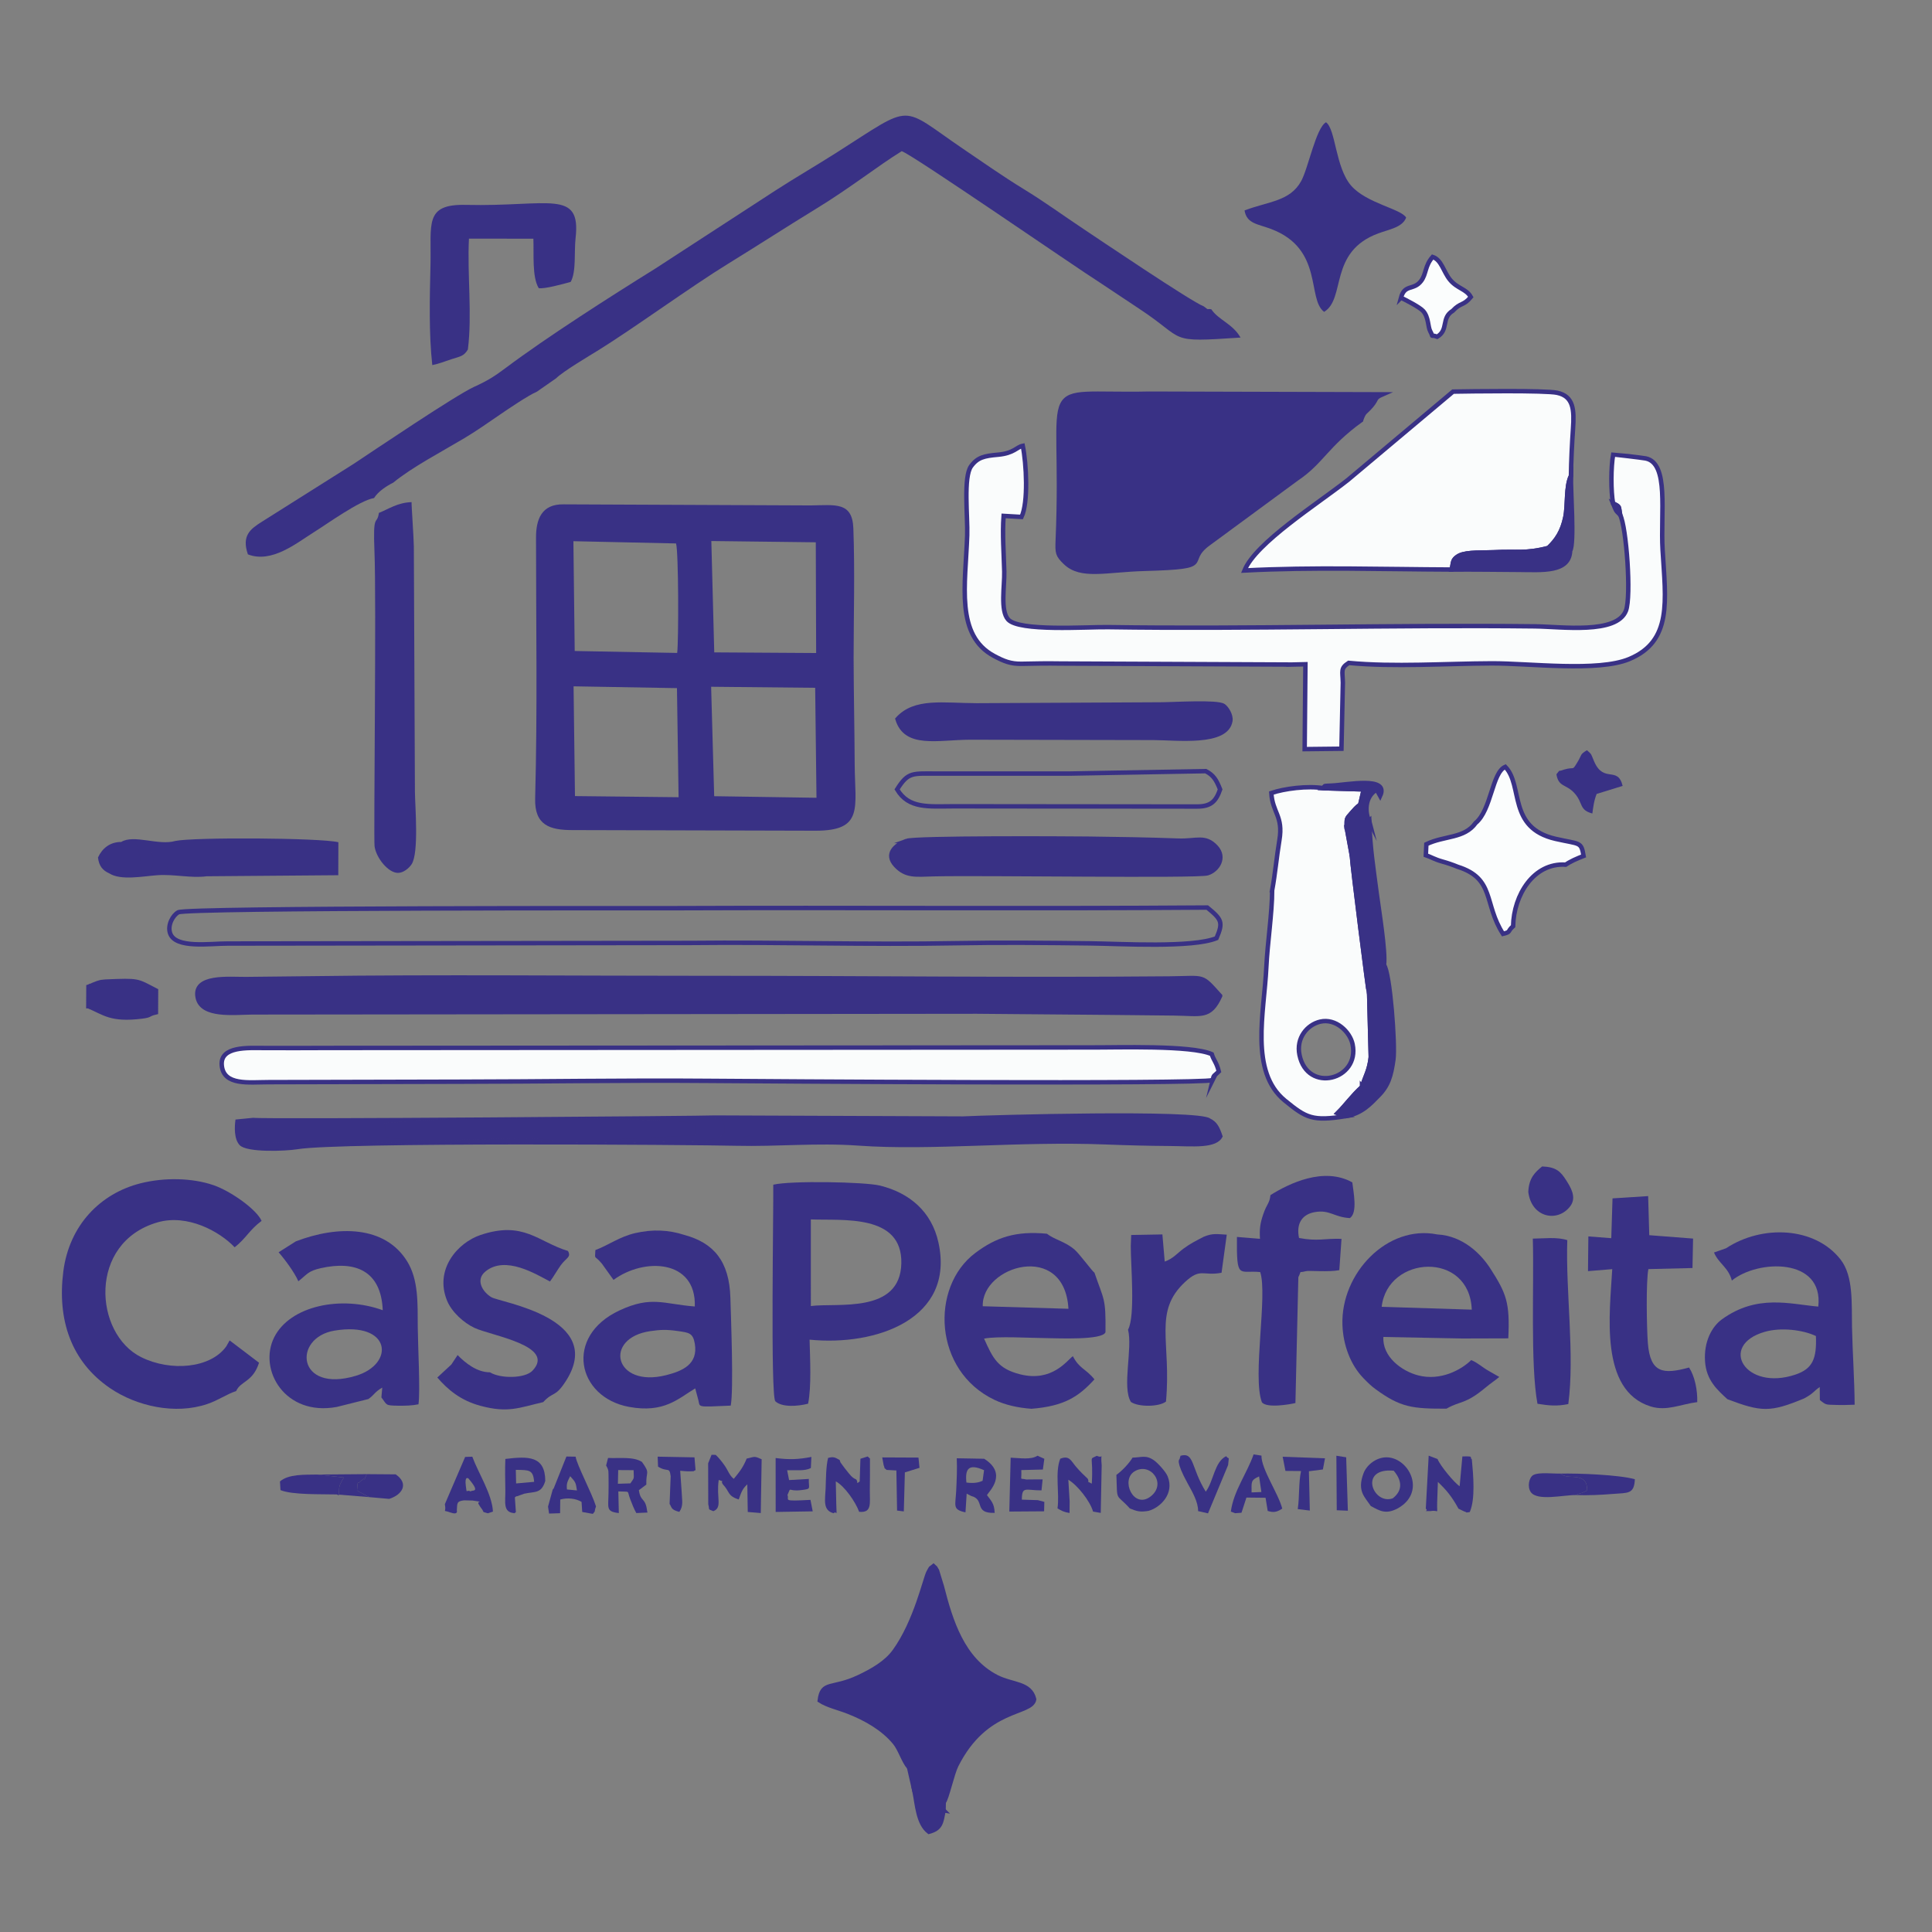 <?xml version="1.0" encoding="UTF-8"?> <svg xmlns="http://www.w3.org/2000/svg" xmlns:xlink="http://www.w3.org/1999/xlink" xmlns:xodm="http://www.corel.com/coreldraw/odm/2003" xml:space="preserve" width="33.073mm" height="33.073mm" version="1.1" style="shape-rendering:geometricPrecision; text-rendering:geometricPrecision; image-rendering:optimizeQuality; fill-rule:evenodd; clip-rule:evenodd" viewBox="0 0 3307.28 3307.28"><rect x="0" y="0" width="3307.28" height="3307.28" fill="#808080" stroke="none"/> <defs> <style type="text/css"> .str0 {stroke:#393185;stroke-width:7.62;stroke-miterlimit:22.926} .fil2 {fill:none} .fil0 {fill:#393185} .fil4 {fill:#A5A8AA} .fil1 {fill:#FAFCFC} .fil3 {fill:#FBFDFD} </style> </defs> <g id="Слой_x0020_1">  <path class="fil0" d="M981.87 1174.88l176.98 3.09 2.78 186.73 -177.38 -1.93 -2.38 -187.89zm235.48 0.75l178.1 1.79 2.25 188.24 -175.12 -2.68 -5.23 -187.35zm0.34 -249.47l178.81 2.17 0.61 189.54 -174.43 -1.09 -4.99 -190.62zm-236.11 0.3l175.68 3.84c4.44,13.6 4.54,167.11 1.99,187.43l-175.44 -3.33 -2.23 -187.94zm-64 -6.28c0.01,153.3 2.56,291.13 -1.49,446.81 -1.19,45.71 25.06,54.12 64.26,53.98l415.61 1.08c83.24,0.15 67.51,-39.43 67.14,-113.45 -0.31,-60.88 -1.68,-121.69 -1.85,-182.56 0.09,-73.1 2.26,-148.71 -0.44,-221.57 -1.69,-45.73 -30.77,-39.84 -72.61,-39.26l-423.39 -1.84c-38.13,-0.75 -47.23,26.37 -47.23,56.81z"></path> <path class="fil1 str0" d="M2211.33 1137.62l23.34 -0.53 -1.28 145.3 62.96 -0.7 2.4 -113.07c-0.48,-20.32 -4.21,-24.61 9.99,-33.83 77.29,7.32 165.93,1.04 244.73,0.78 64.91,-0.22 181.94,14.98 235.45,-7.31 74,-30.82 62.41,-99.81 57.18,-186.75 -3.82,-63.65 11.41,-148.73 -28.97,-156.76 -5.39,-1.07 -54.45,-6.9 -55.61,-6.79 -3.92,20.91 -4.08,62.93 -0.19,83.82 12.71,6.38 9.1,4.35 12.12,19.54 10.72,20.41 19.3,139.48 9.93,163.99 -15.63,40.88 -110.02,27.45 -156.11,26.92 -242.24,-2.78 -490.06,4.94 -730.24,1.35 -37.46,-0.56 -152.64,7.88 -171.33,-13.15 -13.68,-15.38 -5.96,-57.27 -6.56,-81.99 -0.78,-31.64 -3.46,-63.77 -1.14,-95.3l30.67 1.79c11.86,-24.68 8.29,-91.87 2.17,-121.74 -10.36,1.94 -14.88,12.74 -42.45,15.21 -23.3,2.08 -34.92,4.44 -46.08,19.74 -13.51,18.53 -5.54,86.83 -6.61,118.15 -2.89,84.78 -20.58,171.15 46.09,206.7 16.41,8.75 28.31,13.76 47.47,13.33 22.78,-0.51 43.33,-0.84 66.2,-0.46l395.87 1.76z"></path> <path class="fil0" d="M640.28 852.6c7.18,-11.41 21.09,-20.43 33,-26.48 31.91,-26.28 82.42,-52.62 121.56,-76.01 19.69,-11.76 39.56,-25.56 60.75,-40.17 13.12,-9.04 50.05,-34.02 63.09,-39.2l33.08 -22.99c12.86,-12.49 54.75,-37.22 72.93,-48.45 58.19,-35.94 159.1,-109.36 221.31,-147.56 50.89,-31.25 99.46,-62.85 150.67,-94.14 60.06,-36.69 104.94,-72.86 146.89,-98.79 16.66,4.55 298.51,199.25 339.28,224.96l67.64 44.99c81.92,53.87 45.13,57.69 173.13,49.1 -13.19,-23.48 -38.29,-30.44 -50.05,-48.45 -8.93,-1.43 -2.78,2.73 -13.02,-5.07 -19.25,-6.55 -186.01,-119.24 -205.99,-132.51 -35.13,-23.32 -64.94,-45.39 -102.56,-68.42 -35.47,-21.73 -69.16,-45.43 -102.73,-68.22 -110.65,-75.13 -82.88,-79.41 -217.05,5.97 -34.52,21.97 -70.92,43.06 -105.51,65.41l-204.77 133.13c-76.51,47.52 -186.15,117.58 -256.75,170.52 -18.43,13.82 -30.17,21.36 -53.57,32 -31.57,14.36 -169.02,107.19 -206.07,131.76l-157.14 99.1c-20.21,12.73 -34.95,23.97 -24.04,55.92 40.78,15.88 83.5,-19.52 112.35,-37.53 23.9,-14.92 78.72,-54.7 103.57,-58.87z"></path> <path class="fil0 str0" d="M2329.85 719.27c5.66,-16.1 6.12,-11.13 17.63,-24.52 10.46,-12.19 4.35,-13.32 19.02,-19.69l-399.11 -1.11c-200.78,4.31 -144.48,-37.86 -156.59,250.24 -0.96,22.61 -0.35,25.88 12.69,38.6 26.89,26.22 69.28,12.76 135.81,10.91 125.95,-3.5 64.18,-10.83 110.34,-43.87l150.06 -110.34c43.04,-28.92 50.55,-57.27 110.15,-100.22z"></path> <path class="fil1 str0" d="M2484.94 974.97c3.22,-12.33 0.75,-16.15 10.97,-22.7 0.71,-0.45 1.71,-0.98 2.49,-1.36 12.99,-6.32 42.43,-4.6 58.95,-5.51 39.89,-2.18 53.51,2.86 93.07,-7.33 14.28,-13.51 24.14,-28.1 29.22,-52.74 4.27,-20.71 0.71,-52.44 9.57,-70.64 0.3,-25.65 1.79,-55.28 3.53,-80.79 2.2,-32.08 1.11,-55.48 -27.19,-61.52 -20.43,-4.36 -148.76,-2.51 -178.11,-2.01l-180.19 151.3c-51.68,40.73 -157.72,107.55 -176.88,154.93 117.35,-6.15 236.92,-2.06 354.57,-1.63z"></path> <path class="fil2 str0" d="M2082.47 1606.01c11.58,-27.05 9.23,-32 -15.82,-52.43 -305.29,2.22 -610.11,-0.11 -915.39,1.1 -26.42,0.11 -830.62,-1.22 -846.06,7.03 -9.03,4.83 -18.79,21.59 -14.05,35.77 9.01,27.02 68.99,17.48 98.79,17.71l792.39 -1.02c151.05,-1.62 304.06,3.22 454.46,0.44 76.69,-1.42 152.49,-0.64 229.17,0.29 52.69,0.63 175.01,8.05 216.51,-8.89z"></path> <path class="fil0 str0" d="M2088.65 1704.8c-33.26,-36.74 -24.12,-30.31 -86.74,-29.74 -261.06,2.41 -530.77,-0.99 -792.39,-0.85 -220.45,0.12 -461.15,-2.39 -679.74,0.67 -36.31,0.5 -72.53,0.79 -108.63,1.18 -28.33,0.3 -90.95,-6.64 -82.61,31.82 7.07,32.54 61.34,25.37 94.13,25.1l1239.08 -1.36c75.09,0.68 150.19,1.24 225.28,1.91 37.58,0.33 75.12,0.81 112.7,1.18 46.6,0.47 61.48,8.56 78.92,-29.91z"></path> <path class="fil1 str0" d="M2075.69 1848.98c2.22,-9.53 2.55,-6.5 10.77,-14.78 -3.98,-15.98 -8.7,-18.6 -12.12,-29.65 -34.97,-15.69 -161.16,-11.2 -208.38,-11.47l-1305.11 0.86c-36.27,0.32 -72.5,0.09 -108.76,0.09 -26.77,0 -75.76,-3.64 -72.43,30 3.45,34.82 46.52,28.45 80.2,28.46l326.28 -0.78c141.3,-0.12 281.82,-2.62 423.34,-1.47 89.18,0.72 845.19,6.04 866.21,-1.26z"></path> <path class="fil1 str0" d="M2224.5 1805.79c-5.91,-28.81 13.03,-51.6 35.43,-56.87 26.79,-6.3 51.11,17.48 55.5,38.69 12.63,61 -77.32,84.59 -90.93,18.18zm-46.71 -282.1c-0.18,40.15 -8.02,89.8 -10.05,132.59 -3.66,76.96 -28.88,178.21 31.8,227.73 36.61,29.88 47.19,35.91 104.66,26.55l-14.21 -5.11c13.63,-13.57 25.69,-30.62 41.54,-44.75 6.23,-20.16 12.05,-26.96 15.06,-50.42l-2.79 -108.24c-1.35,-2.87 -28.24,-216.27 -29.79,-238.05l-8.78 -47.93c0.32,-15.44 -1.1,-13.52 8.55,-24.39 4.45,-5.01 9.12,-10.65 14.66,-14.16l6.1 -26.16 -68.35 -2.05c-28.27,-4.58 -67.82,0.76 -89.85,8.22 1.88,33.64 20.68,39.32 13.83,80.58 -4.79,28.83 -7.32,58.24 -12.38,85.59z"></path> <path class="fil0" d="M404.26 2381.3c7.54,-17.39 28.56,-15.1 39.17,-48.53l-50.31 -38.18 -5.78 10.21c-26.81,37.52 -94.95,43.61 -145.69,18.43 -80.8,-40.1 -91.37,-195.92 27.73,-230.66 51.31,-14.97 106.52,15.35 132.33,42.59 19.95,-15.71 24.99,-29.52 46.08,-45.19 -8.17,-19.24 -52.47,-50.94 -82.56,-61.23 -36.12,-12.35 -83.5,-13.46 -124.62,-3.11 -68.62,17.27 -121.99,71.48 -132.2,150.8 -10.58,82.16 12.84,154.05 79.96,199.85 45.64,31.14 111.83,45.74 166.35,27.24 19.7,-6.69 33.44,-17.07 49.54,-22.22z"></path> <path class="fil0" d="M1388.03 2087.44c54.19,2.26 156.87,-10.02 154.92,75.35 -1.99,86.79 -110,67.11 -154.91,72.92l-0.01 -148.27zm-2.15 205.84c114.51,11.5 249.34,-35.96 220.56,-166.44 -11.62,-52.68 -49.11,-84.62 -99.88,-97.28 -25.74,-6.42 -153.24,-8.73 -182.85,-1.54 0.57,44.18 -4.9,359.85 3.47,370.68 11.55,10.88 38.84,8.69 56.17,4.2 5.92,-29.7 3.34,-76.67 2.53,-109.62z"></path> <path class="fil0 str0" d="M1556.29 3025.94c13.04,-20.83 0.88,18.53 26.53,28.98 35.37,14.41 28.96,2.26 32.65,30.1 5.35,-6.04 14.36,-48.65 21.58,-63.02 50.92,-101.31 129,-86.43 133.22,-113.09 -6.81,-28.41 -37.19,-24.26 -64.19,-38.09 -58.29,-29.85 -78.67,-95.54 -93.8,-154.97l-8.3 -27.09c-4.45,-7.88 -0.77,-2.44 -6.04,-7.64 -7.07,5.81 -2.49,-0.02 -8.17,9.68 -5.89,10.07 -21.4,84.58 -58.45,135.91 -14.21,19.67 -37.59,33.02 -60.93,44.1 -46.28,21.97 -62.89,6.39 -67.08,40.11 13.33,8.73 31.59,12.52 48.93,19.33 29.83,11.71 59.35,28.43 79.41,52.71 9.36,11.32 14.85,31.36 24.64,42.98z"></path> <path class="fil0" d="M2365.22 2237.04c9.94,-88.36 150.39,-96.15 154.22,4.87l-154.22 -4.87zm110.95 174.38c24.63,-14.15 31.39,-6.42 67.55,-36.67 9.9,-8.28 14.38,-10.52 22.8,-17.64l-17.34 -9.91c-11.9,-6.54 -18.48,-13.84 -30.67,-18.97 -17.35,17.06 -52.75,35.93 -90.48,26.3 -29.07,-7.43 -62.01,-32.51 -59.87,-65.85l134.8 2.61 79.01 -0.23c2.94,-61.2 -3.26,-76.49 -30.1,-118.62 -16.32,-25.61 -47.12,-56.87 -91.6,-59.29 -85.48,-17.12 -165.26,66.68 -162.22,154.92 1.16,33.92 13.57,68.17 36.08,91.29 7.38,7.59 12.9,13.02 20.15,18.34 43.23,31.69 63.38,33.92 121.89,33.72z"></path> <path class="fil0" d="M1682.32 2236.08c-2.35,-69.27 140.05,-112.11 146.69,4.36l-146.69 -4.36zm83.31 175.54c56.02,-4.45 80.76,-20.57 107.89,-50.39 -14.96,-18.51 -25.74,-17.91 -36.97,-39.72 -10.07,7.52 -35.71,44.85 -90.21,31.11 -38.48,-9.7 -46.7,-27.61 -61.78,-61.1 22.15,-4.6 81.37,-1.01 107.6,-0.84 16.31,0.1 95.97,3.99 100.25,-10.24 0.7,-59.5 -2.68,-54.28 -18.86,-101.75 -3.3,-1.84 -25.69,-32.31 -34.1,-39.57 -16.28,-14.06 -34.17,-16.82 -47.31,-27.16 -53.11,-5.13 -86.83,5.98 -122.89,33.15 -77.03,58.05 -71.56,201.57 33.26,251.29 18.09,8.58 39.72,13.54 63.12,15.22z"></path> <path class="fil0" d="M1113.34 2278.67c17.49,-2.52 27.58,-2.89 46.59,-0.19 19.5,2.76 26.34,3.24 29.47,21.69 5.99,35.41 -21.49,46.93 -49.08,53.89 -89.07,22.49 -108.1,-63.69 -26.98,-75.39zm-94.13 -138.78c-0.84,18.4 -2.42,6.95 11.3,23.55l19.76 27.55c52.25,-38.54 141.81,-35.19 139.12,45.49 -53.27,-4.02 -74.1,-18.89 -129.06,6.82 -95.04,44.47 -72.54,148.68 16.51,165.08 60.11,11.07 84.35,-14.33 113.26,-31.7l5.09 18.97c3.87,13.65 -5.34,13.28 55.71,10.54 5.16,-27.28 0.43,-149.1 -0.6,-184.72 -1.8,-62.28 -28.44,-93.89 -78.76,-107.44 -26.89,-8.78 -54.53,-10.01 -84.33,-3.11 -27.05,6.27 -45.51,20.65 -68,28.97z"></path> <path class="fil0" d="M572.61 2277.81c97.08,-16.09 103.95,57.09 36.64,77.31 -101.19,30.39 -108.79,-65.35 -36.64,-77.31zm-66.31 -152.75l-29.38 18.64c9.95,11.26 27.18,34.24 33.81,49.63 15.06,-11.75 16.16,-17.48 38.81,-22.52 57.94,-12.9 102.85,3.74 105.67,72.07 -71.33,-25.86 -158.7,-7.62 -185.81,46.34 -27.85,55.44 18.39,135.6 107.01,119.27l54.18 -13.54c10.19,-7.09 10.71,-12.17 23.79,-19.59l-1.49 16.79c10.03,13.1 5.84,13.82 28.16,14.2 11.62,0.19 24.41,-0.11 35.29,-2.39 3.33,-21.28 -1.03,-103.39 -1.2,-132.06 -0.24,-41.14 1.37,-81.26 -18.27,-112.84 -38.05,-61.17 -118.24,-61.72 -190.57,-34z"></path> <path class="fil0" d="M3108.56 2287.08c1.49,38.52 -5.38,56.04 -35.13,66.02 -85.96,28.84 -132.45,-49.98 -52.68,-73.16 28.24,-8.21 66.01,-3.33 87.81,7.14zm-153.8 -150.27l-20.66 7.27c7.69,18.68 24.75,25.44 30.55,48.03 44.26,-36.21 157.46,-39.76 147.96,44.57 -48.57,-4.25 -104.64,-21.74 -164.87,21.74 -17.21,12.43 -31.15,37.95 -29.01,71.7 2.07,32.88 21.41,49.46 38.33,65.1 57.88,21.88 73.08,22.9 131.12,-1.23 16.29,-8.57 16.42,-12.52 26.92,-19.6l0.22 22.26c11.16,9 10.02,7.71 28.29,8.38 10.03,0.36 21.18,-0.05 31.26,-0.4 -0.33,-44.06 -3.58,-88.3 -4.51,-132.74 -0.84,-39.89 2.8,-87.15 -19.63,-115.87 -43.85,-56.14 -134.16,-59.95 -195.97,-19.21z"></path> <path class="fil0" d="M648.65 877.99c-3.58,23.19 -10.53,-2.94 -7.62,66.44 3.41,81.38 -1.6,490.95 0.15,504.18 2.6,19.7 23.31,45.7 40.12,45.64 9.3,-0.03 18.8,-7.96 23.26,-14.7 12.84,-19.43 5.93,-99.21 5.72,-124.34l-1.84 -419.5c-0.21,-16.36 -4.27,-71.96 -3.89,-76.14 -24.15,0.81 -38.9,11.68 -55.9,18.42z"></path> <path class="fil0" d="M838.72 2349.15c-22.21,0.18 -42.4,-16.15 -55.38,-29.5l-10.68 16.17 -24.05 22.29c17.92,20.61 39.53,39.14 73.77,48.4 47.38,12.8 66.17,3.25 107.45,-6.27 17.64,-19.03 20.26,-7.43 38.49,-35.55 70.29,-108.44 -111.76,-135.05 -127.04,-144.02 -15.05,-8.83 -27.77,-29.51 -10.57,-43.86 34.3,-28.61 87.46,4.85 110.8,16.9 5.96,-7.87 12.73,-19.94 18.38,-27.72 9.8,-13.52 18.25,-13.51 12.44,-24.51 -51.24,-15.46 -75.74,-52.27 -149.89,-27.33 -38.77,13.03 -79.28,58.73 -57.03,112.61 8.02,19.43 28.45,37.63 46.55,46.25 28.22,13.45 140.77,30.41 99.45,73.51 -12.9,13.45 -55,13.72 -72.69,2.63z"></path> <path class="fil0" d="M2174.83 2045.79c-1.72,15.02 -5.89,13.95 -12.36,32.87 -5.26,15.35 -6.61,24.95 -5.6,41.99l-39.44 -3.22c-0.65,74.66 3.4,56.42 39.85,60.15 13.03,39.34 -13.68,179 2.85,222.77 7.98,10.8 48.5,3.61 57.44,1.41l4.99 -215.34c6.37,-13.29 -0.38,-6.67 12.86,-10.37 5.3,-1.48 38.96,1.92 57.26,-1.75l3.78 -53.6c-29.75,-0.95 -40.53,4.61 -72.74,-1.48 -5.18,-24.9 5.41,-40.85 27.81,-44.43 25.23,-4.03 31.81,8.69 59.08,10.39 13.91,-8.62 6.11,-45.14 4.33,-61.15 -48.92,-27.15 -108.24,1.85 -140.11,21.76z"></path> <path class="fil0" d="M740.01 624.96c12.26,-2.44 19.48,-5.73 32.36,-9.91 16.03,-5.2 21.44,-5.03 28.56,-16.73 7.58,-60.02 -1.24,-128.68 1.85,-189.83l110.28 0.11c1.07,26.01 -2.52,65.31 9.09,84.59 8.79,2.11 42.69,-7.24 54.76,-10.62 9.88,-17.59 5.68,-51.29 8.39,-75.01 9.63,-84.5 -45.82,-53.52 -187.62,-56.84 -71.87,-1.68 -59.06,32.4 -60.76,103.35 -1.32,55 -2.89,117.67 3.09,170.89z"></path> <path class="fil0 str0" d="M1552.02 1439.56c-19.19,7 -36.98,22.2 -18.47,41.95 17.52,18.7 33.88,15.73 64.39,14.95 79.26,-2.04 451.76,3.71 469.11,-1.61 17.41,-5.34 30.98,-26.9 14.73,-44.57 -18.73,-20.37 -33.76,-10.08 -64.34,-11.19 -52.04,-1.9 -103.29,-2.74 -155.37,-3.35 -38.16,-0.45 -294.89,-1.71 -310.05,3.82z"></path> <path class="fil0" d="M2719.02 2116.55l-0.63 59.44 41.52 -3.41c-4.16,74.91 -22.51,207.62 65.73,235.05 27.68,8.6 51.55,-3.94 79.78,-7.42 0.58,-21.06 -4.34,-44.38 -14.02,-59.24 -44.21,12.18 -66.44,9.67 -70.52,-41.74 -1.95,-24.57 -3.41,-105.51 0.91,-126.71l75.48 -1.85 1.01 -50.42 -74.98 -5.8 -1.91 -66.92 -60.99 3.9 -2.15 68.15 -39.23 -3.03z"></path> <path class="fil0 str0" d="M1536.46 1231c14.33,46.64 67.61,31.86 123.63,31.46l314.63 0.64c39.57,0.04 125.01,11.11 131.42,-29.15 1.55,-9.74 -6.52,-21.97 -11.69,-25.51 -10.79,-7.39 -84.64,-2.55 -108.08,-2.48l-314.62 1.59c-57.38,-0.17 -105.43,-9.59 -135.29,23.45z"></path> <path class="fil2 str0" d="M1831.01 1324.24l-225.3 0c-43.49,0.17 -50.74,-3.64 -70,27.09 19.99,33.4 53.76,29 97.19,28.9l415.84 0.41c24.19,0.14 32.88,-9.03 39.9,-29.31 -6.47,-16.33 -11.3,-24.38 -24.58,-31.26l-233.05 4.17z"></path> <path class="fil0" d="M2130.45 360.24c3.75,22.9 22.74,23.09 45.7,31.82 90.12,34.28 60.76,119.76 90.54,141.82 37.67,-23.02 7.32,-102.86 92.67,-134.32 19.86,-7.32 41.19,-10.3 47.74,-27.06 -8.62,-15.09 -67.86,-24.37 -94.15,-54.67 -27.11,-31.25 -26.3,-96.63 -43.03,-108.51 -17.28,9.49 -30.37,78.91 -42.62,100.88 -19.36,34.69 -55.46,34.27 -96.85,50.04z"></path> <path class="fil0" d="M1234.83 1913.79l44.49 3.29c8.81,2.56 5.57,1.54 10.73,5.23 -1.05,25.83 -7.55,21.34 -30.86,27.68 -13.48,3.67 -32.75,6.25 -50.66,5.1l-252.52 0.45 -9.8 -3.25c-24.63,9.96 -356.92,2.18 -431.97,2.79 -54.87,0.45 -104.89,9.57 -104.89,-28.9l24.22 -12.69 -30.46 2.99c-1.71,12.66 -2.62,33.43 7.13,43.8 12.25,13.03 78.75,10.37 99.01,7.01 72.78,-12.08 677.26,-7.64 750.76,-5.89 71.42,1.71 137.46,-5.39 209.92,-0.25 125.55,8.91 273.02,-7.84 423.22,-1.96 36.46,1.42 72.25,2.34 108.76,2.58 39.39,0.27 81.27,5.49 91.16,-16.35 -24.08,15.86 -82.73,10.73 -114.47,10.54 -41.45,-0.25 -82.85,-1.06 -124.29,-1.15 -32.6,-0.08 -199.99,7.15 -224.07,-20.84 6.44,-19.22 16.17,-13.54 40.4,-16.14 61.09,-6.57 373.18,-8.83 400.62,-3.24 -18.87,-15.75 -375.08,-5.89 -422.82,-3.54l-424.76 -1.68c4.8,4.87 -8.44,6.98 11.15,4.42zm858.24 31.63c-5.47,-16.64 -9.96,-25.19 -21.81,-30.83 -27.44,-5.59 -339.53,-3.33 -400.62,3.24 -24.23,2.6 -33.96,-3.08 -40.4,16.14 24.08,27.99 191.47,20.76 224.07,20.84 41.44,0.09 82.84,0.9 124.29,1.15 31.74,0.19 90.39,5.32 114.47,-10.54zm-1146.86 6.87l9.8 3.25c0.19,-0.11 214.02,-10.85 234.5,-12.24l0.64 -18.84c-15.66,-0.9 -11.69,-3.37 -28.25,-4.88l-100.98 -4.2c-100.1,-3.47 -239.67,-0.61 -341.97,2.11 -23.62,0.62 -35.04,4.61 -61.99,4.85l3.62 23.77c60.19,15.01 242.74,-4.53 284.63,6.18zm-512.64 -38.8l-24.22 12.69c0,38.47 50.02,29.35 104.89,28.9 75.05,-0.61 407.34,7.17 431.97,-2.79 -41.89,-10.71 -224.44,8.83 -284.63,-6.18l-3.62 -23.77c26.95,-0.24 38.37,-4.23 61.99,-4.85 102.3,-2.72 241.87,-5.58 341.97,-2.11l100.98 4.2c16.56,1.51 12.59,3.98 28.25,4.88l-0.64 18.84c-20.48,1.39 -234.31,12.13 -234.5,12.24l252.52 -0.45 6.19 -3.73c12.23,-5.01 37.33,-2.66 20.11,-37.57 -19.59,2.56 -6.35,0.45 -11.15,-4.42 -3.37,0.92 -774.34,6.98 -790.11,4.12zm774.96 41.6c17.91,1.15 37.18,-1.43 50.66,-5.1 23.31,-6.34 29.81,-1.85 30.86,-27.68 -5.16,-3.69 -1.92,-2.67 -10.73,-5.23l-44.49 -3.29c17.22,34.91 -7.88,32.56 -20.11,37.57l-6.19 3.73z"></path> <path class="fil3 str0" d="M2526.13 1408.74c-19.61,27.17 -53.37,21.41 -84.44,36.41l-0.88 18.8c8.3,2.8 15.03,7.19 28.01,10.79 9.65,2.68 18.36,5.73 26.41,9.05 64.1,20.14 44.51,63.35 77.66,114.83 14.21,-3.46 6.76,-3.74 17.3,-13.15 1,-53.41 35.26,-108.92 89.94,-105.31l5.66 -3.52c2.18,-1.2 6.46,-3.45 8.39,-4.36 7.39,-3.49 10.65,-4.53 16.67,-7 -4.25,-25.02 -5.95,-19.65 -47.97,-29.27 -82.39,-18.88 -55.04,-91.42 -86.1,-123.27 -22.65,9.71 -23.61,73.42 -50.65,96z"></path> <path class="fil0" d="M1935.71 2133.29c-0.03,33.29 7.97,119.8 -4.69,142.87 8.17,32.27 -10.69,98.62 4.93,123.75 12.78,8.92 47.95,8.66 60.03,-0.65 9.51,-102.86 -22.64,-153.83 33.12,-205.14 26.44,-24.32 29.97,-9.28 62,-15.36l8.92 -65.2c-16.94,-0.92 -24.04,-2.79 -39.33,3.53 -13.22,6.92 -22.29,11.23 -34.39,20.1 -10.92,8.01 -17.93,17.3 -32.47,22.46l-4 -46.51 -53.41 0.97 -0.71 19.18z"></path> <path class="fil0" d="M300.17 1439.57c-6.57,15.31 -14.85,27.71 -13.38,50.06 20.35,7.28 52.03,1.75 67.09,10.41l225.2 -1.81 0.16 -56.48c-31.85,-7.63 -247.71,-8.76 -279.07,-2.18zm-113.15 55.47c23.66,6.23 33.37,0.98 56.02,2.37 -0.91,-15.99 -3.65,-43.66 -11,-53.98l-24.51 -2.15c-19.22,-0.01 -32.57,10.86 -39.79,26.58 1.64,15.01 8.42,22.29 19.28,27.18zm45.02 -51.61c12.33,2.05 20.24,2.86 26.03,13.85 3.41,6.47 4.09,9.04 4.13,18.24l-2.9 15.8c-0.19,-0.51 -0.93,2.48 -1.26,5.09l-15 1c-22.65,-1.39 -32.36,3.86 -56.02,-2.37 19.88,12.65 57,4.99 82.51,3.18 28.39,-2.01 57.7,5.45 84.35,1.82 -15.06,-8.66 -46.74,-3.13 -67.09,-10.41 -1.47,-22.35 6.81,-34.75 13.38,-50.06 -28.81,8.43 -70.86,-11.66 -92.64,1.71l24.51 2.15zm11 53.98l15 -1c0.33,-2.61 1.07,-5.6 1.26,-5.09l2.9 -15.8c-0.04,-9.2 -0.72,-11.77 -4.13,-18.24 -5.79,-10.99 -13.7,-11.8 -26.03,-13.85 7.35,10.32 10.09,37.99 11,53.98z"></path> <path class="fil0" d="M2623.92 2120.3c2.39,75.8 -4.48,215.31 7.98,282.74 19.82,3.11 32.94,4.51 52.8,0.49 11.22,-84.62 -4.69,-193.05 -1.73,-280.62 -18.05,-5.77 -39.82,-2.73 -59.05,-2.61z"></path> <path class="fil0 str0" d="M2343.8 1702.04l2.79 108.24 11.48 7.69c3.35,54.02 -7.02,27.8 -18.18,53.33 -0.56,-0.7 -1.47,-2.68 -1.71,-2.08l-6.65 -8.52c-15.85,14.13 -27.91,31.18 -41.54,44.75l14.21 5.11c27.54,-4.79 41.78,-21.2 55.3,-34.84 17.12,-17.28 21.76,-33.55 25.8,-62.01 3.43,-24.2 -5.62,-148.27 -16.14,-161.72l-0.57 10.7c-2.62,-18.17 -6.12,-34.64 -13.22,-46.36l-9.77 8.04c-0.2,0.37 -0.62,1.43 -0.78,1.84 -5.92,14.45 -0.57,57.48 -1.02,75.83z"></path> <path class="fil3 str0" d="M2398.26 509.59c5.78,2.86 31.72,15.76 38.03,22.87 9.51,10.7 7.92,26.85 11.99,34.44 7.39,13.78 -2.03,4.39 11.97,9.52 20,-11.86 6.42,-32.03 26.59,-44.36 13.51,-14.54 18.52,-8.4 30.98,-23.61 -7.52,-13.95 -23.18,-14.25 -35.73,-29.67 -11.15,-13.7 -14.49,-34.1 -29.61,-38.93 -13.49,15.27 -10.63,29.02 -19.72,41.05 -12.75,16.85 -28.09,4.94 -34.5,28.69z"></path> <path class="fil0 str0" d="M2314.01 1463.99c1.55,21.78 28.44,235.18 29.79,238.05 0.45,-18.35 -4.9,-61.38 1.02,-75.83 0.16,-0.41 0.58,-1.47 0.78,-1.84l9.77 -8.04c7.1,11.72 10.6,28.19 13.22,46.36l0.57 -10.7c3.27,-22.17 -9.04,-96.38 -12.59,-123.57 -5.88,-45.14 -11.08,-76.64 -12.61,-122.69 -13.61,14.66 -4.49,32.44 -3.93,62.53 -22.29,2.84 -9.18,9.63 -26.02,-4.27z"></path> <path class="fil0 str0" d="M151.27 1722.41c27.5,11.44 38.23,24.14 91.05,17.68 17.51,-2.14 9.38,-3.63 24.56,-7.15l0.16 -37.3c-33.56,-17.2 -27.84,-17.68 -86.83,-15.21 -7.84,0.83 -6.23,0.36 -13.4,2.55 -1.38,0.42 -7.02,2.69 -8.67,3.38 -0.66,0.28 -2.33,2.26 -2.8,1.42 -0.47,-0.83 -1.89,0.91 -3.89,1.46l-0.18 33.17z"></path> <path class="fil0" d="M1212.23 2504.97l0.19 69.95c2.83,11.61 -1.51,7.42 8.75,11.98 16,-6.37 4.68,-22.66 9.18,-53.46 12.6,4.55 1.74,-0.6 7.03,7.49 12.26,12.65 7.16,19.41 27.2,25.95 4.17,-11.22 5.73,-17.96 14.69,-25.88l0.77 47.24 22.28 1.85 1.51 -92.11c-13.2,-5.6 -10.67,-4.58 -25.68,-1.07 -5.11,12.91 -11.28,21.87 -22.02,34.63 -7.42,-5.61 -9.79,-14.38 -15.59,-22.65 -5.29,-7.53 -9.97,-13.22 -15.38,-18.38l-7.07 -0.14 -5.86 14.6z"></path> <path class="fil0" d="M2677.66 1317.32c-13.11,5.05 -4.81,-1.92 -13.3,8.1 3.39,22.07 16.55,16.72 30.6,32.04 15.61,17.02 7.56,28.95 30.88,35.14 1.01,-6.85 2.48,-21.73 7.38,-33.5l44.49 -13.74c-8.31,-34.79 -32.17,-4.08 -48.61,-41.46 -5.91,-13.45 -3.22,-11.5 -12.49,-19.64 -12.51,7.56 -8.23,7.28 -16.02,20.04 -10.12,16.59 -4.12,7.51 -22.93,13.02z"></path> <path class="fil0 str0" d="M2650.42 938.07c-39.56,10.19 -53.18,5.15 -93.07,7.33 -16.52,0.91 -45.96,-0.81 -58.95,5.51 -0.78,0.38 -1.78,0.91 -2.49,1.36 -10.22,6.55 -7.75,10.37 -10.97,22.7 38.54,-0.25 76.65,0.28 115.14,0.53 39.77,0.26 86.36,4.7 87.76,-32.65l-2.29 -16.53c2.72,3.35 5.39,-4.81 2.17,13.43 -3.31,18.75 -15.3,22.78 -34.23,27.16 -1.97,-15.92 -4.24,-9.57 -3.07,-28.84zm0 0c-1.17,19.27 1.1,12.92 3.07,28.84 18.93,-4.38 30.92,-8.41 34.23,-27.16 3.22,-18.24 0.55,-10.08 -2.17,-13.43l2.29 16.53c7.72,-12.61 0.71,-103.7 1.37,-128.16 -8.86,18.2 -5.3,49.93 -9.57,70.64 -5.08,24.64 -14.94,39.23 -29.22,52.74z"></path> <path class="fil0" d="M2449.15 2586.73c14.88,-2.73 10.33,8.18 11.06,-14.73l1.21 -35.2c14.73,14.05 23.81,24.89 35.28,45.81l9.34 4.53c8.1,2.61 0.5,2.38 9.94,1.28 9.79,-21.92 6.12,-63.16 3.57,-90.28 -4.84,-3.73 5.34,-5.6 -16.18,-4.95l-4.68 50.97c-8.6,-5.31 -33.37,-34.97 -37.86,-46.57l-15.14 -5.73 -4.95 90.78c6.22,4.87 -8.63,3.91 8.41,4.09z"></path> <path class="fil0" d="M2616.2 2040.44c5.47,44.45 50.68,52.84 71.99,24.2 11.35,-15.25 0.23,-32.68 -7.34,-44.52 -9.42,-14.72 -17.03,-22.49 -40.99,-23.34 -11.78,9.71 -22.68,19.35 -23.66,43.66z"></path> <path class="fil0" d="M1431.57 2574.89l-0.83 -38.98c14.82,7.75 34.1,35.53 39.96,52.08 22.17,2.08 18.19,-14.09 18.29,-36.28 0.09,-18.36 0.51,-36.56 0.25,-54.92l-3.92 -3.53 -12.38 3.91 -1.29 38.86c-7.2,5.47 -1.78,1.71 -6,-3.5 -7.19,-2.8 -10.8,-8.19 -16.21,-14.97 -2.1,-2.63 -4.88,-6.02 -6.83,-8.85 -7.38,-10.68 -2.05,-1.74 -5.24,-9.4 -7.87,-4.35 -10.23,-6.17 -19.81,-3.55 -3.67,14.85 -3.57,34.97 -4.2,51.95 -0.73,19.49 -5.5,37.82 13.68,42.71 5.45,-5.69 5.53,10.3 4.53,-15.53z"></path> <path class="fil0" d="M1810.28 2582.1c6.31,3.78 10.59,6.33 20.62,7.91l0.17 -19.92 -2.26 -37.01c15.8,9.31 37.31,36.72 42.34,54.51l13.14 2.28 1.62 -81.5c-2.66,-26.31 4.78,-10.13 -8.3,-16.24 -14.91,7.36 -5.62,-2.52 -8.64,47.65 -11.38,-6.01 -3.14,-0.57 -6.9,-8.37 -7.12,-6.68 -13.25,-12.49 -20.65,-21.26 -7.92,-9.4 -10.99,-19.39 -26.46,-12.97 -9.34,23.56 -0.95,59.44 -4.68,84.92z"></path> <path class="fil0" d="M2384.2 2564.89c-33.63,12.04 -59.36,-52.82 1.6,-47.28 13.14,15.4 16.97,32.8 -1.6,47.28zm-37.68 13.11c15.39,8.42 25.83,14.99 46.33,4.05 47.63,-26.68 21.37,-82.79 -15.24,-87.11 -19.18,-2.26 -37.8,11.71 -43.57,27.36 -11.17,30.28 2.07,39.95 12.48,55.7z"></path> <path class="fil0" d="M1942.13 2518.74c27.05,-16.59 56.21,21.24 27.23,43.2 -28.79,21.81 -51.62,-28.23 -27.23,-43.2zm-3.37 -23.52c-5.72,9.76 -18.57,23.22 -27.69,29.53 1.72,47.93 -1.69,30.22 23.02,57.44 11.61,4.78 17.22,6.65 31.96,4.2 20.7,-5.83 44.63,-29.65 32.86,-58.95 -3.44,-8.57 -17.28,-23.21 -23.22,-27.44 -13.97,-9.92 -21.63,-5.04 -36.93,-4.78z"></path> <path class="fil0" d="M1058.27 2516.54l26.39 0.17c0.18,16.28 1.98,11.48 -5.54,22.59l-21.38 0.68 0.53 -23.44zm-20.7 -7.86c5.2,9.27 3.79,9.3 4.2,23.18 0.23,7.59 -0.05,16.06 -0.09,23.73 -0.15,25.52 -5,31.94 17.66,34.54l-0.85 -37.06c21.54,1.11 14.3,-2.56 20.17,12.81 3.31,8.68 6.61,17.29 10.6,24.2l19.14 -0.84 -0.65 -2.85c-3.01,-23.84 -10.93,-14.17 -14.1,-35.42l12.76 -9.56c-0.84,-23.59 7.34,-18.14 -7.48,-38.85 -14.87,-9.43 -37.88,-5.81 -58.03,-6.77l-3.33 12.89z"></path> <path class="fil0" d="M1654.37 2537.9c-2.64,-23.92 4.09,-32.84 30.19,-21.17l-2.5 18.08c-7.59,3.65 -15.88,4.54 -27.69,3.09zm8.17 22.97c24.47,6.25 3.57,30.09 40.17,28.93 -0.51,-15.91 -5.87,-20.45 -13.22,-30.47 3.49,-6 36.31,-36.48 -4.81,-62.17l-46.84 -0.82c0.75,18.98 -0.07,36.41 -0.97,55.32 -1.27,26.38 -6.87,32.39 15.88,37.26l2.04 -32.02 7.75 3.97z"></path> <path class="fil0" d="M1327.76 2495.92l0.07 92.29 63.41 -1.02 -3.86 -19.65c-50.94,2.81 -35.29,0.35 -39.39,-8.21 7.08,-16.37 -0.78,-5.26 24.56,-8.62 16.88,-2.24 11.59,-1.81 12.01,-19l-33.77 1.95 -3.33 -16.89c15.65,-0.27 30.08,1.71 40.59,-3.7l0.91 -19.05c-22.15,4.35 -37.71,4.89 -61.2,1.9z"></path> <path class="fil0" d="M1727.77 2587.54l59.57 -0.42 0.4 -16.13 -11.14 -2.98 -27.36 -0.86c0.12,-23.9 6.73,-15.72 33.66,-15.86l1.91 -18.81c-4.12,-0.24 -27.45,0.31 -27.98,0.18 -12.33,-3.13 -7.65,3.92 -8.51,-16.14l36.91 -0.91 2.49 -18.39 -11.66 -5.28c-11.25,7.33 -29.5,3.99 -45.97,3.39l-2.32 92.21z"></path> <path class="fil0" d="M970.56 2549.72c-1.36,-11.14 1.66,-14.69 5.49,-22.69 8.72,9.73 9.56,10.01 11.62,24.37l-17.11 -1.68zm-24.4 0.25l-8.02 29.1 1.78 11.92 18.87 -0.62 0.27 -23.4c12.47,-3.6 27.03,-1.76 36.47,4.01l1.17 17.28 18.12 3.25c5.58,-6.38 1.6,-2.15 5.46,-12.74 -7.26,-23.45 -32.64,-70.57 -34.9,-85.18l-15.74 -0.27 -21.95 54.98c-0.17,-0.52 -0.97,1.17 -1.53,1.67z"></path> <path class="fil0" d="M801.67 2530.66c22.47,26.25 6.21,19.04 3.89,22.5 -7.41,-4.47 -6.22,6.42 -8.17,-9.59 -2.18,-17.93 4.09,-12.58 4.28,-12.91zm-5.42 -36.62l-34.72 80.85c3.23,16.85 -6.06,8.66 9.56,14.25 13.86,4.96 10.92,-3.55 10.92,-3.55 0.77,-13.04 -0.19,-15.57 12.25,-17.25 0.14,-0.01 14.47,0.29 14.71,0.33 22.96,3.85 6.08,-0.44 10.55,6.5 0.69,0.76 1.16,2.09 1.58,2.65 0.41,0.56 1.15,1.92 1.69,2.58 8.56,10.56 -0.3,6.15 12.33,10.15l8.72 -2.94c-1.37,-29.79 -25.72,-67.23 -35.32,-94l-12.27 0.43z"></path> <path class="fil0" d="M2142.49 2554.78c-0.02,-18.13 -1.7,-20.88 12.88,-27.42l3.92 26.76 -16.8 0.66zm-28.1 35.61l10.85 -0.82 8.46 -25.98 32.74 0.36 3.65 22.49c8.79,2.7 14.38,3.04 24.92,-3.93 -6.46,-25.63 -35.91,-67.48 -35.62,-90.76l-13.43 -2.03c-11.18,32.28 -34.31,62.47 -38.93,97.86l7.36 2.81z"></path> <path class="fil0" d="M882.97 2516.13c22.45,0.51 29.71,-0.9 31.39,20.54l-30.83 2.75 -0.56 -23.29zm-3.63 74l0.88 0.37 2.9 -1.88 -1.76 -25.38c1.25,-0.68 2.77,-2.67 3.35,-1.73l12.58 -4.51c18.36,-4.09 29.46,0.42 36.16,-21.95 -0.39,-42.92 -28.74,-42.37 -68.35,-37.57 -0.79,18.25 -0.26,36.03 -0.02,54.26 0.24,19.22 -4.31,36.55 14.26,38.39z"></path> <path class="fil0" d="M2050.97 2586.78l16.95 3.85 34.4 -82.67c1.61,-18.4 2.24,-7.61 -3.31,-15.19 -20.21,9.61 -21.38,42.85 -34.95,60.71 -25.47,-40.87 -19.04,-68.2 -43.21,-61.46l-1.73 6.06c0,0.01 -7.69,2.11 14.19,41.73 7.32,13.26 17.9,31.16 17.66,46.97z"></path> <path class="fil0" d="M2697.68 2559.33c7.46,-4.02 3.54,-1.07 10.79,-3.95l8.55 -3.82c-0.32,-8.59 -1.14,-16.7 -10.13,-20.63 -13.05,-5.71 -24.23,0.67 -35.69,-8.37 -12.03,0.33 -37.2,-2.83 -46.57,2.55 -7.22,4.14 -10.59,20.16 -4.04,29.28 11.27,15.71 56.37,4.58 77.09,4.94z"></path> <path class="fil0 str0" d="M2279.31 1344.81c-19.09,0.51 -8.95,1.39 -13.12,4.49l68.35 2.05 -6.1 26.16c2.19,12.6 2.21,9.28 6.65,20.43 -3.39,4.07 -9.7,11.06 -12.64,13.01 -10.92,7.24 -9.33,4.98 -17.22,5.11l8.78 47.93c16.84,13.9 3.73,7.11 26.02,4.27 -0.56,-30.09 -9.68,-47.87 3.93,-62.53l0.26 0.99c-7.51,-14.75 -8.99,-42.6 12.44,-55.07l5.95 10.75c15.97,-34.29 -57.24,-18.57 -83.3,-17.59z"></path> <path class="fil0" d="M576.37 2558.26l3.73 1.07c0.74,-14.95 -0.47,-13.81 5.7,-25.51 0.3,-0.58 1.12,-1.78 1.37,-2.23 0.26,-0.46 1.02,-1.47 1.34,-2.3l-45.07 -5.1c-22.2,0.4 -49.63,-0.96 -64.2,11.85l0.92 14.84c20.63,8.34 68.9,6.71 96.21,7.38z"></path> <path class="fil0" d="M2697.68 2559.33c21.12,0.77 41.93,-0.25 62.99,-1.93 26.05,-2.08 36.87,0.78 37.94,-25.22 -26.89,-7.56 -96.25,-10.3 -127.41,-9.62 11.46,9.04 22.64,2.66 35.69,8.37 8.99,3.93 9.81,12.04 10.13,20.63l-8.55 3.82c-7.25,2.88 -3.33,-0.07 -10.79,3.95z"></path> <path class="fil0" d="M1148.09 2527.04l-1.86 47.45c3.77,5.16 1.58,9.9 16.68,13.63 7.5,-10.93 4.43,-19.67 3.99,-34.34l-2.51 -36.07c5.05,0.38 12.2,1.21 17.26,0.97 9.28,-0.44 3.37,0.42 9.02,-2.11l-1.82 -21.82 -63.02 -1.18 0.64 17.1c16.99,10.44 19.33,-0.83 21.62,16.37z"></path> <path class="fil0" d="M2221.53 2583.34l20.68 2.49 -1.56 -67.26 23.94 -3.1 3.58 -19.08 -72.43 -2.66 4.7 24.24 26.72 0.21c-4.3,20.01 -2.43,43.41 -5.63,65.16z"></path> <path class="fil0" d="M631.88 2562.82l34.34 3.05c22.72,-7.21 34.15,-26.15 11.14,-41.99l-49.69 -0.38c-7.5,18.44 -0.25,1.64 -9.61,11.6 -7.01,7.45 -5.14,-3.69 -6.98,16.46 0.68,0.51 1.86,0.31 2.2,1.32l18.6 9.94z"></path> <path class="fil0" d="M1510.21 2494.86c0.09,0.47 2.29,12.9 2.47,13.35 3.77,9.82 -1.52,1.83 5.01,8.05l16.76 0.94 1.21 68.67 11.55 1.43 1.79 -66.81 25.04 -7.79 -1.76 -17.55 -62.07 -0.29z"></path> <path class="fil0 str0" d="M1615.16 3098.9c-14.33,-2.44 -3.22,0.03 -11.31,-6.07 -0.55,-0.42 -3.29,-4.11 -5.49,-5.33 -7.2,-4 -11.2,-2.61 -20.73,-2.79 -1.76,-3.88 -2.13,-5.96 -5.31,-10.71 -4.88,-7.27 -1.54,-2.66 -6.74,-7.45 4.51,23.09 6.15,55.01 24.6,69.19 19.81,-5.49 21.15,-14.32 24.98,-36.84z"></path> <path class="fil0 str0" d="M1565.58 3066.55c5.2,4.79 1.86,0.18 6.74,7.45 3.18,4.75 3.55,6.83 5.31,10.71 9.53,0.18 13.53,-1.21 20.73,2.79 2.2,1.22 4.94,4.91 5.49,5.33 8.09,6.1 -3.02,3.63 11.31,6.07l0.31 -13.88c-3.69,-27.84 2.72,-15.69 -32.65,-30.1 -25.65,-10.45 -13.49,-49.81 -26.53,-28.98l9.29 40.61z"></path> <polygon class="fil0" points="2304.44,2494.65 2287.66,2492 2288.3,2585.31 2307.33,2586.12 "></polygon> <path class="fil0" d="M576.37 2558.26l55.51 4.56 -18.6 -9.94c-0.34,-1.01 -1.52,-0.81 -2.2,-1.32 1.84,-20.15 -0.03,-9.01 6.98,-16.46 9.36,-9.96 2.11,6.84 9.61,-11.6l-84.23 0.69 45.07 5.1c-0.32,0.83 -1.08,1.84 -1.34,2.3 -0.25,0.45 -1.07,1.65 -1.37,2.23 -6.17,11.7 -4.96,10.56 -5.7,25.51l-3.73 -1.07z"></path> <path class="fil0 str0" d="M2331.53 1860.7l6.65 8.52c0.24,-0.6 1.15,1.38 1.71,2.08 11.16,-25.53 21.53,0.69 18.18,-53.33l-11.48 -7.69c-3.01,23.46 -8.83,30.26 -15.06,50.42z"></path> <path class="fil0 str0" d="M2305.23 1416.06c7.89,-0.13 6.3,2.13 17.22,-5.11 2.94,-1.95 9.25,-8.94 12.64,-13.01 -4.44,-11.15 -4.46,-7.83 -6.65,-20.43 -5.54,3.51 -10.21,9.15 -14.66,14.16 -9.65,10.87 -8.23,8.95 -8.55,24.39z"></path> <path class="fil4 str0" d="M2773.45 881.32c-3.02,-15.19 0.59,-13.16 -12.12,-19.54 5.18,12.41 3.71,11.53 12.12,19.54z"></path> </g> </svg> 